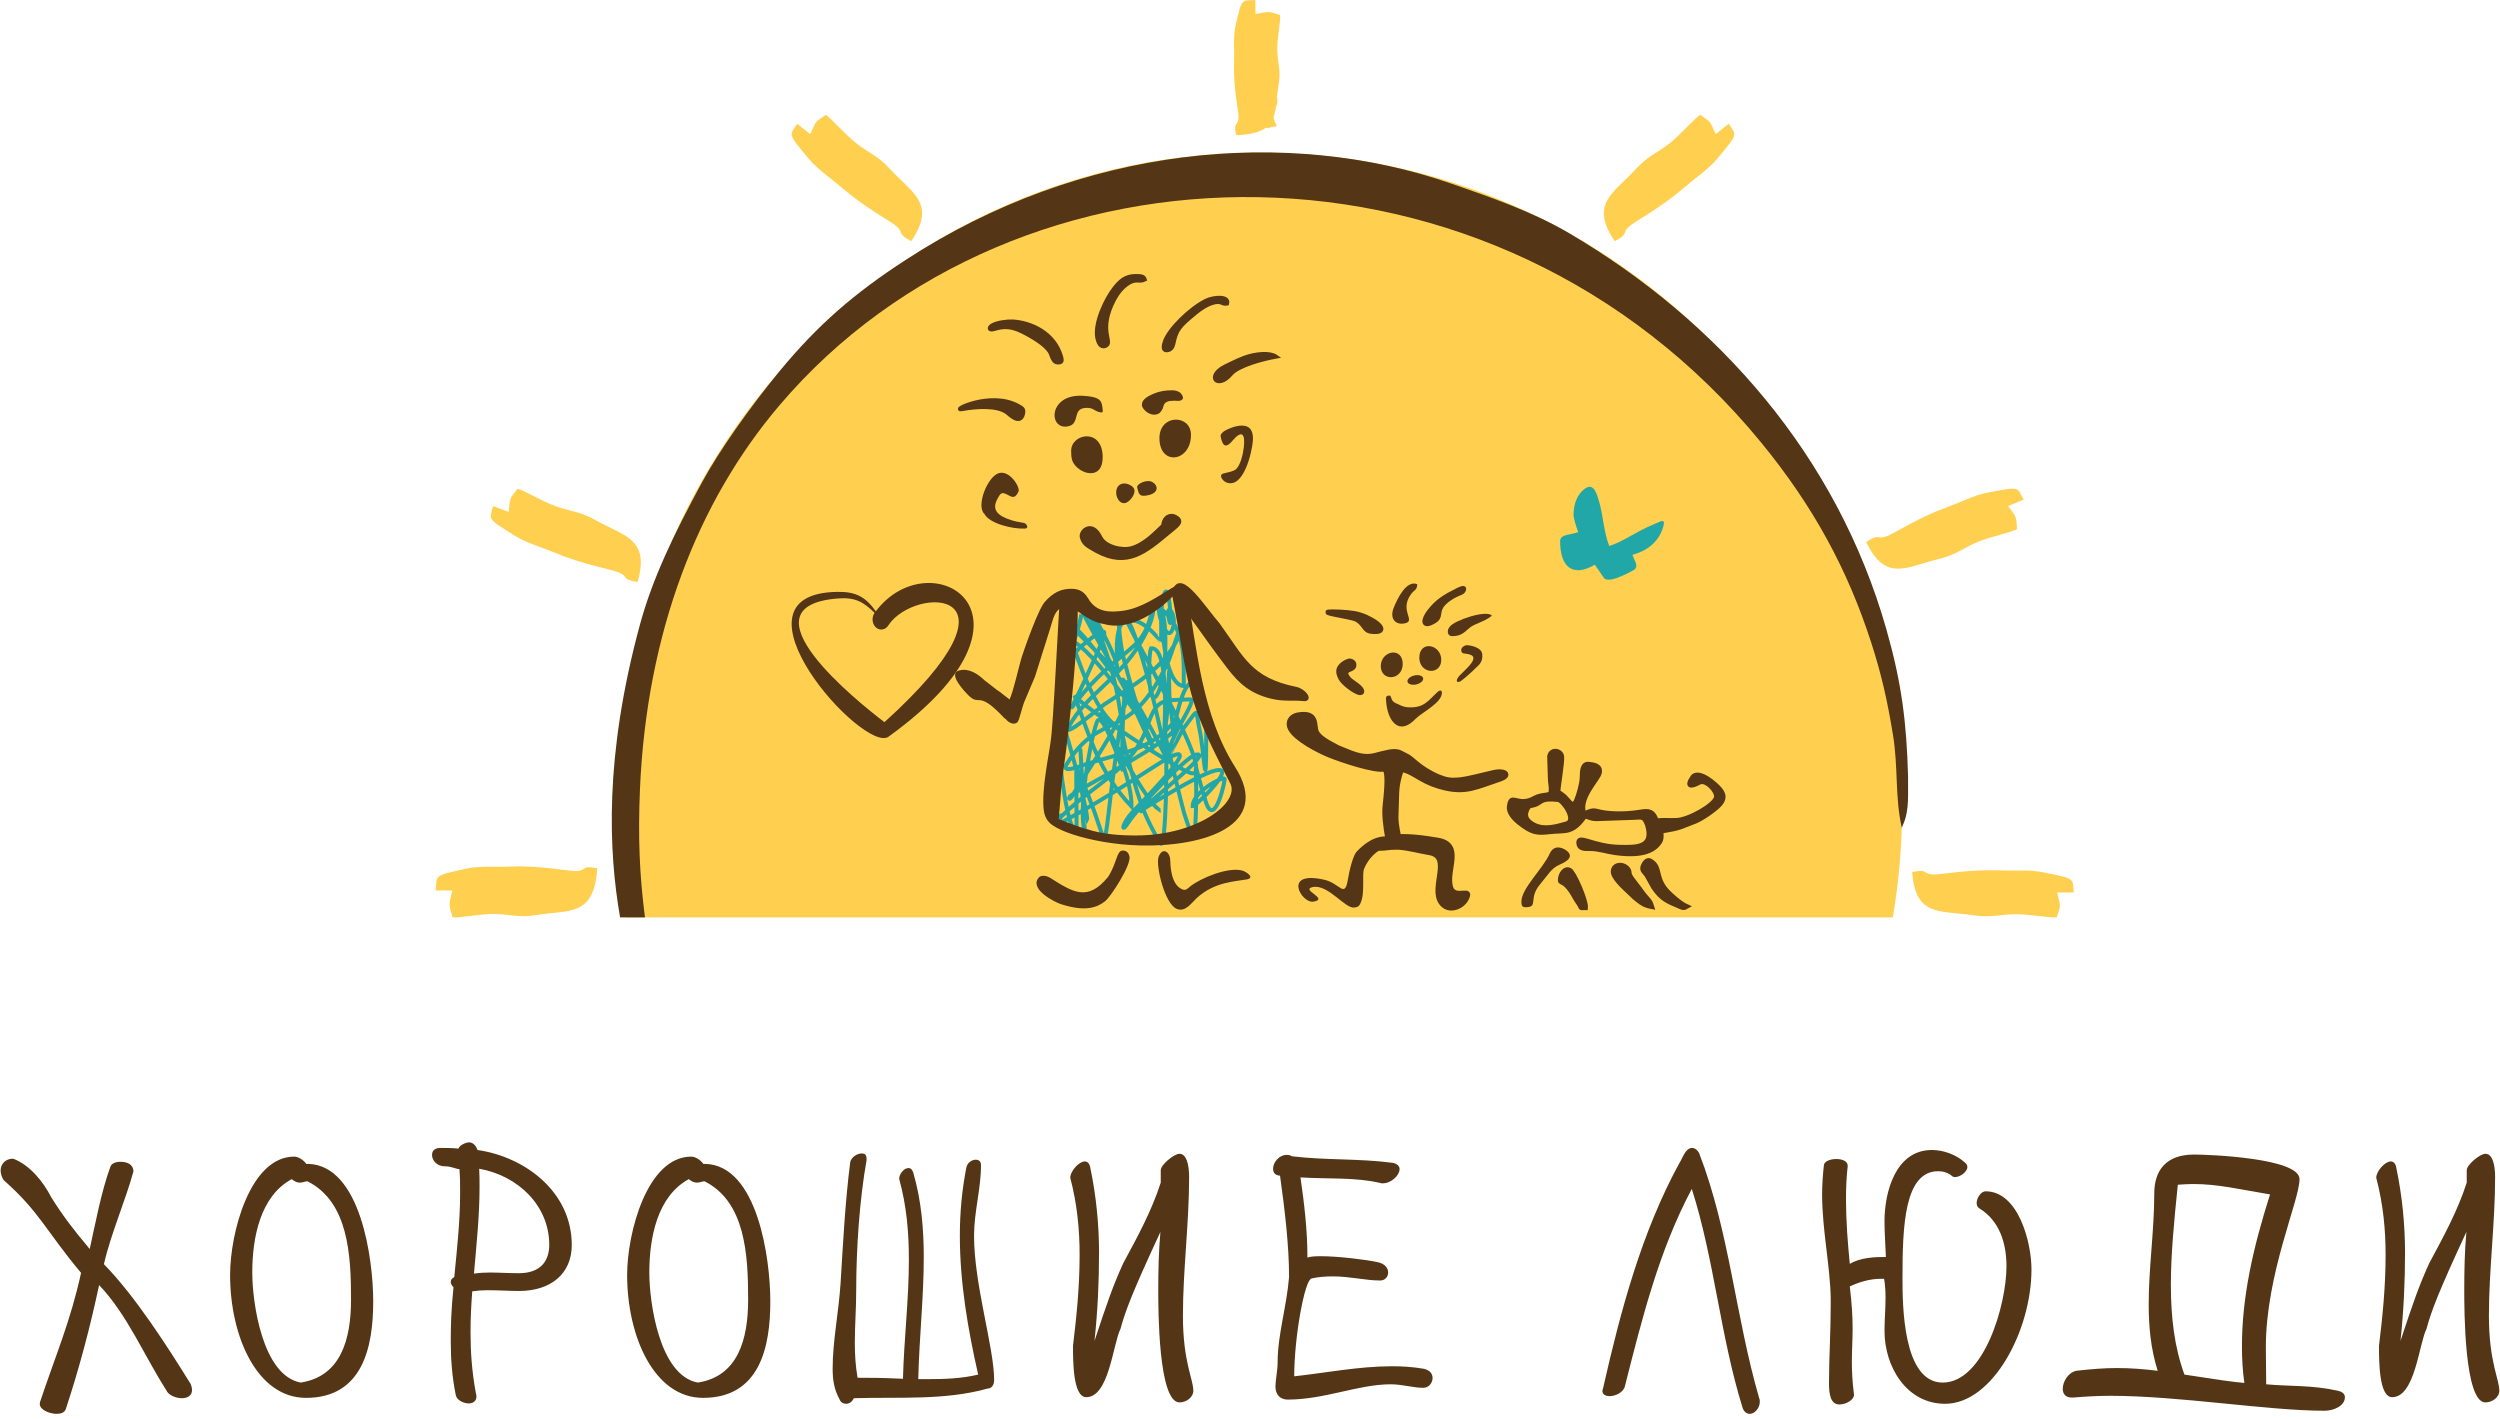 <svg width="363" height="206" viewBox="0 0 363 206" fill="none" xmlns="http://www.w3.org/2000/svg" xmlns:xlink="http://www.w3.org/1999/xlink">
    <defs/>
    <path id="Vector" d="M182.88 22.15C234.41 22.15 276.19 64.63 276.19 117.03C276.19 122.55 275.73 127.95 274.84 133.21L90.91 133.21C90.03 127.95 89.56 122.55 89.56 117.03C89.56 64.63 131.34 22.15 182.88 22.15Z" fill="#FFD04F" fill-opacity="1" fill-rule="evenodd"/>
    <path id="Vector" d="M93.65 133.21C92.85 127.01 92.63 121.54 92.92 114.65C93.89 91.89 101.28 72.87 113.14 58.9C147.54 18.34 216.93 16.97 255.69 64.22C263.37 73.58 268.3 82.81 271.67 93.21C273.18 97.87 274.04 101.7 274.85 106.64C275.65 111.5 275.12 115.64 276.14 120.2C276.22 119.99 276.29 119.82 276.35 119.68C277.3 117.49 277 115.11 277.05 112.68C276.83 104.89 276.13 99.19 273.9 91.37C266.69 66.05 249.43 46.58 227.82 33.85C222.51 30.72 216.45 28.65 210.79 26.68C186.84 18.34 157 21.14 131.49 37.75C124.1 42.55 118.8 47.09 113.18 53.91C108.76 59.29 104.36 65.57 101.97 69.97C97.83 77.6 94.78 83.9 92.94 90.62C87.69 109.89 88.38 123.7 90.04 133.21L93.65 133.21Z" fill="#543516" fill-opacity="1" fill-rule="evenodd"/>
    <path id="Vector" d="M184.57 3.42L184.88 6.75C184.87 6.83 184.87 6.93 184.86 7.01L184.86 11.38C184.63 14.1 185.15 12.99 185.42 14.23C185.81 16.01 183.98 15.62 185.4 18.31C183.2 18.7 184.57 18.88 182.76 17.57C179.89 15.49 179.62 13.32 180.39 10.83C181.58 6.99 180.67 6.38 182.12 4.81C182.95 3.9 182.98 3.71 184.57 3.42Z" fill="#FFD04F" fill-opacity="1" fill-rule="evenodd"/>
    <path id="Vector" d="M65.72 133.2C65.16 131.3 65.12 131.59 65.67 129.3L63.25 129.29C63.5 127.06 62.82 127.2 67.73 126.12C69.7 125.69 71.9 125.93 74.02 125.83C78.5 125.64 82.61 126.52 83.63 126.48C85.35 126.4 84.23 125.59 86.72 126.08C86.28 133.17 82.57 132.09 78 132.85C75.2 133.32 74.2 132.73 71.73 132.71C69.66 132.69 66.85 133.3 65.72 133.2Z" fill="#FFD04F" fill-opacity="1" fill-rule="evenodd"/>
    <path id="Vector" d="M298.64 133.2C299.21 131.44 299.25 131.71 298.7 129.59L301.12 129.58C300.87 127.52 301.54 127.64 296.63 126.65C294.67 126.25 292.46 126.47 290.35 126.38C285.87 126.2 281.76 127.02 280.73 126.97C279.02 126.91 280.14 126.15 277.65 126.61C278.09 133.17 281.79 132.17 286.37 132.88C289.16 133.31 290.16 132.77 292.63 132.75C294.71 132.73 297.51 133.29 298.64 133.2Z" fill="#FFD04F" fill-opacity="1" fill-rule="evenodd"/>
    <path id="Vector" d="M292.88 76.84C292.74 75 292.88 75.23 291.58 73.47L293.83 72.55C292.83 70.73 293.5 70.59 288.58 71.53C286.61 71.91 284.65 72.95 282.65 73.67C278.43 75.2 274.93 77.52 273.96 77.86C272.35 78.45 273.1 77.33 270.97 78.7C273.82 84.61 276.88 82.28 281.38 81.2C284.13 80.54 284.86 79.66 287.14 78.7C289.06 77.9 291.86 77.36 292.88 76.84Z" fill="#FFD04F" fill-opacity="1" fill-rule="evenodd"/>
    <path id="Vector" d="M75.16 70.96C74.02 72.41 74.08 72.14 73.86 74.33L71.59 73.48C71.11 75.5 70.52 75.15 74.79 77.81C76.49 78.87 78.63 79.44 80.59 80.26C84.72 82.01 88.86 82.69 89.8 83.09C91.39 83.76 90.08 84.07 92.57 84.52C94.42 78.21 90.6 77.84 86.56 75.57C84.08 74.18 82.96 74.34 80.64 73.49C78.68 72.78 76.25 71.27 75.16 70.96Z" fill="#FFD04F" fill-opacity="1" fill-rule="evenodd"/>
    <path id="Vector" d="M119.91 16.68C118.38 17.71 118.52 17.47 117.64 19.48L115.74 17.97C114.67 19.74 114.22 19.21 117.45 23.08C118.75 24.62 120.61 25.84 122.21 27.23C125.61 30.18 129.34 32.13 130.11 32.8C131.41 33.93 130.07 33.82 132.3 35.02C136 29.6 132.48 28.06 129.33 24.64C127.41 22.54 126.29 22.34 124.34 20.81C122.7 19.52 120.85 17.32 119.91 16.68Z" fill="#FFD04F" fill-opacity="1" fill-rule="evenodd"/>
    <path id="Vector" d="M185.87 2.17C184.13 1.65 184.39 1.63 182.3 2.03L182.27 0C180.24 0.15 180.36 -0.41 179.41 3.68C179.03 5.32 179.26 7.18 179.19 8.95C179.04 12.71 179.87 16.18 179.84 17.04C179.78 18.48 179.03 17.52 179.5 19.62C185.98 19.43 184.96 16.29 185.63 12.47C186.04 10.13 185.5 9.28 185.46 7.21C185.43 5.46 185.97 3.13 185.87 2.17Z" fill="#FFD04F" fill-opacity="1" fill-rule="evenodd"/>
    <path id="Vector" d="M246.86 16.68C248.38 17.71 248.24 17.47 249.12 19.48L251.02 17.97C252.1 19.74 252.55 19.21 249.31 23.08C248.02 24.62 246.15 25.84 244.55 27.23C241.15 30.18 237.43 32.13 236.65 32.8C235.35 33.93 236.69 33.82 234.46 35.02C230.77 29.6 234.29 28.06 237.43 24.64C239.36 22.54 240.48 22.34 242.42 20.81C244.06 19.52 245.91 17.32 246.86 16.68Z" fill="#FFD04F" fill-opacity="1" fill-rule="evenodd"/>
    <path id="Vector" d="M126.91 89.12C126.94 89.08 126.97 89.03 127 88.99C125.35 87.39 124.18 86.69 121.62 86.9C107.21 88.06 124.59 101.94 128.42 104.86C150.22 85.15 132.88 84.96 129.01 90.77C128.62 91.44 127.83 91.61 127.25 91.16C126.67 90.7 126.52 89.79 126.91 89.12ZM127.17 88.76C135.06 78.27 153.73 89.13 129.01 106.97C125.44 109.54 104.48 86.19 121.58 85.94C124.32 85.89 125.69 86.7 127.17 88.76Z" fill="#543516" fill-opacity="1" fill-rule="evenodd"/>
    <path id="Vector" d="M170.59 85.74C170.6 86.06 175.52 93.04 178.37 96.77C180.13 99.08 181.74 100.5 184.78 101.2C186.55 101.61 187.67 101.33 189.35 101.52C190.33 101.58 189.25 100.24 188.2 100.03C181.49 98.66 180.44 95.65 176.85 90.69C174.81 88.36 171.41 82.95 170.59 85.74Z" fill="#543516" fill-opacity="1" fill-rule="evenodd"/>
    <path id="Vector" d="M178.37 96.77C180.13 99.08 181.74 100.5 184.78 101.2C186.55 101.61 187.67 101.33 189.35 101.52C190.33 101.58 189.25 100.24 188.2 100.03C181.49 98.66 180.44 95.65 176.85 90.69C174.81 88.36 171.41 82.95 170.59 85.74C170.6 86.06 175.52 93.04 178.37 96.77Z" stroke="#543516" stroke-opacity="1" stroke-width="0.582"/>
    <path id="Vector" d="M171.68 129.14C169.93 128.45 169.94 125.39 169.92 124.88C169.86 123.6 168.74 122.98 168.22 124.44C167.79 125.66 169.12 131.28 170.87 131.97C172.14 132.48 173.03 131.07 173.75 130.41C176.27 128.08 179.27 127.99 180.98 127.7C182.31 127.48 180.98 126.56 180.32 126.39C178.22 125.87 174.3 127.53 172.84 128.69C172.5 128.96 172.22 129.36 171.68 129.14Z" fill="#543516" fill-opacity="1" fill-rule="evenodd"/>
    <path id="Vector" d="M154.07 131.29C157.63 132.44 159.35 131.75 160.47 130.85C161.31 130.18 164.29 125.57 164 124.34C163.89 123.91 163.64 123.48 163 123.5C162.1 123.53 162.22 125.27 160.89 127.33C157.91 130.96 155.8 129.56 152.45 127.44C152.07 127.21 151.24 126.98 150.86 127.39C149.37 129.02 152.96 130.93 154.07 131.29Z" fill="#543516" fill-opacity="1" fill-rule="evenodd"/>
    <path id="Vector" d="M192.29 127.74C186.13 126.34 188.98 131.2 190.7 130.92C193.09 130.52 188.71 129.18 190.63 128.8C192.85 128.36 195.33 132 196.65 131.77C196.97 131.72 197.25 131.75 197.53 131.18C198.26 129.69 197.7 127.02 198.08 126.11C198.68 124.68 199.93 123.37 201.2 123.1C201.35 123.07 202.11 123.08 202.26 123.07C202.35 123.07 202.93 121.65 201.75 121.48C199.6 121.18 197.92 122.69 197.01 123.63C196.46 124.2 195.94 126.32 195.7 127.77C195.24 130.47 194.57 128.26 192.29 127.74Z" fill="#543516" fill-opacity="1" fill-rule="evenodd"/>
    <path id="Vector" d="M157.07 77.97C157.32 79.05 158.07 79.33 159.28 80.04C163.69 82.4 166.29 80.16 169.78 77.25C170.13 76.95 170.48 76.71 170.79 76.41C171.34 75.87 171.48 75.51 170.67 75.05C170.06 74.71 169.32 74.96 169.03 75.7C168.66 76.64 169.46 75.75 167.98 77.18C167.06 78.07 165.74 79.18 164.37 79.58C162.95 80 160.46 79.43 159.77 78.02C158.57 75.56 156.87 77.1 157.07 77.97Z" fill="#543516" fill-opacity="1" fill-rule="evenodd"/>
    <path id="Vector" d="M159.28 80.04C163.69 82.4 166.29 80.16 169.78 77.25C170.13 76.95 170.48 76.71 170.79 76.41C171.34 75.87 171.48 75.51 170.67 75.05C170.06 74.71 169.32 74.96 169.03 75.7C168.66 76.64 169.46 75.75 167.98 77.18C167.06 78.07 165.74 79.18 164.37 79.58C162.95 80 160.46 79.43 159.77 78.02C158.57 75.56 156.87 77.1 157.07 77.97C157.32 79.05 158.07 79.33 159.28 80.04Z" stroke="#543516" stroke-opacity="1" stroke-width="0.582"/>
    <path id="Vector" d="M148.95 76.08C148.66 75.8 148.02 75.91 146.84 75.53C144.75 74.86 143.99 73.97 144.83 72.43C145.24 71.7 145.36 71.38 146.16 71.77C146.83 72.09 147.3 72.6 147.88 71.4C148.18 70.78 146.66 68.3 145.1 68.68C143.41 69.08 141.67 73.49 142.94 74.62C143.69 76.05 147.07 76.84 148.81 76.75C149.33 76.73 149.18 76.31 148.95 76.08Z" fill="#543516" fill-opacity="1" fill-rule="evenodd"/>
    <path id="Vector" d="M177.25 63.45C177.45 64.31 177.76 65.43 178.95 64C180.25 62.45 180.85 62.86 180.6 64.96C180.5 65.8 180.13 67.74 179.31 68.24C178.99 68.43 178.52 68.55 177.68 68.74C176.87 68.93 177.51 69.82 178.04 70.04C180.54 71.07 181.78 65.72 181.91 64.06C182.24 60.15 177.93 62.46 177.75 62.6C177.29 62.96 177.18 63.14 177.25 63.45Z" fill="#543516" fill-opacity="1" fill-rule="evenodd"/>
    <path id="Vector" d="M207.54 123.8C210.88 124.35 207.72 128.83 209.23 131.02C209.71 131.73 210.41 131.93 211.07 131.82C211.84 131.7 212.58 131.16 212.9 130.51C213.3 129.7 213.13 129.63 212.44 129.69C211.78 129.75 210.9 129.8 210.62 128.81C209.9 126.33 212.54 122.64 208.74 121.99C206.94 121.69 204.77 121.39 203.08 121.49C202.77 119.9 202.62 119.26 202.72 117.57C202.86 114.91 202.61 114.41 203.48 111.73C204.47 111.89 205.33 112.46 206.25 113C207.42 113.68 208.47 114.09 209.79 114.4C212.87 115.12 214.39 114.27 217.8 113.12C219.45 112.56 218.54 111.71 216.61 112.24C215.33 112.51 213.44 113.08 211.83 113.25C210.67 113.36 209.96 113.25 208.9 112.81C207.65 112.3 206.45 111.52 205.64 110.84C204.25 109.68 204.81 110.08 203.28 109.29C202.44 108.86 200.98 109.38 199.63 109.7C197.61 110.19 196.07 109.25 194.23 108.55C193.03 107.91 191.58 107.19 191.15 106.3C190.71 105.39 191.45 103.27 188.42 103.82C187.37 104.02 186.88 104.92 187.39 105.84C188.22 107.34 191.43 109 193.13 109.68C194.62 110.28 199.69 112.03 201.11 111.65C201.35 112.16 201.59 112.81 201.12 117.01C200.97 118.29 201.22 120.11 201.51 121.75C201.29 121.82 201.1 121.91 200.93 122.02C200.9 122.52 200.04 122.54 200.09 123.12C200.52 123.24 201.18 123.11 201.93 123.04C202.18 123.06 202.62 122.99 203.1 123.02C204.61 123.12 206.05 123.56 207.54 123.8Z" fill="#543516" fill-opacity="1" fill-rule="evenodd"/>
    <path id="Vector" d="M209.23 131.02C209.71 131.73 210.41 131.93 211.07 131.82C211.84 131.7 212.58 131.16 212.9 130.51C213.3 129.7 213.13 129.63 212.44 129.69C211.78 129.75 210.9 129.8 210.62 128.81C209.9 126.33 212.54 122.64 208.74 121.99C206.94 121.69 204.77 121.39 203.08 121.49C202.77 119.9 202.62 119.26 202.72 117.57C202.86 114.91 202.61 114.41 203.48 111.73C204.47 111.89 205.33 112.46 206.25 113C207.42 113.68 208.47 114.09 209.79 114.4C212.87 115.12 214.39 114.27 217.8 113.12C219.45 112.56 218.54 111.71 216.61 112.24C215.33 112.51 213.44 113.08 211.83 113.25C210.67 113.36 209.96 113.25 208.9 112.81C207.65 112.3 206.45 111.52 205.64 110.84C204.25 109.68 204.81 110.08 203.28 109.29C202.44 108.86 200.98 109.38 199.63 109.7C197.61 110.19 196.07 109.25 194.23 108.55C193.03 107.91 191.58 107.19 191.15 106.3C190.71 105.39 191.45 103.27 188.42 103.82C187.37 104.02 186.88 104.92 187.39 105.84C188.22 107.34 191.43 109 193.13 109.68C194.62 110.28 199.69 112.03 201.11 111.65C201.35 112.16 201.59 112.81 201.12 117.01C200.97 118.29 201.22 120.11 201.51 121.75C201.29 121.82 201.1 121.91 200.93 122.02C200.9 122.52 200.04 122.54 200.09 123.12C200.52 123.24 201.18 123.11 201.93 123.04C202.18 123.06 202.62 122.99 203.1 123.02C204.61 123.12 206.05 123.56 207.54 123.8C210.88 124.35 207.72 128.83 209.23 131.02Z" stroke="#543516" stroke-opacity="1" stroke-width="0.728"/>
    <path id="Vector" d="M205.6 104.32C206.6 103.35 209.47 101.99 209.36 100.51C209.33 100.13 208.95 100.28 208.79 100.42C207.41 101.66 206.79 102.93 204.23 102.68C203.77 102.63 203.24 102.38 202.6 102.07C201.84 101.71 202.12 100.97 201.71 100.99C201.16 101.03 201.24 101.32 201.26 101.76C201.43 104.6 203.09 107.01 205.6 104.32Z" fill="#543516" fill-opacity="1" fill-rule="evenodd"/>
    <path id="Vector" d="M166.22 40.59C166.11 40.22 165.86 40.11 165.37 40.09C163.89 40.02 163.04 40.3 161.86 41.79C160.61 43.35 158.92 46.88 159.32 49.03C159.47 49.69 159.76 50.5 160.48 50.24C161.8 49.74 159.26 48.15 161.83 43.38C162.29 42.53 162.88 41.81 163.54 41.32C164.94 40.29 165.34 41.03 166.22 40.59Z" fill="#543516" fill-opacity="1" fill-rule="evenodd"/>
    <path id="Vector" d="M165.37 40.09C163.89 40.02 163.04 40.3 161.86 41.79C160.61 43.35 158.92 46.88 159.32 49.03C159.47 49.69 159.76 50.5 160.48 50.24C161.8 49.74 159.26 48.15 161.83 43.38C162.29 42.53 162.88 41.81 163.54 41.32C164.94 40.29 165.34 41.03 166.22 40.59C166.11 40.22 165.86 40.11 165.37 40.09Z" stroke="#543516" stroke-opacity="1" stroke-width="0.582"/>
    <path id="Vector" d="M178.18 44.08C178.5 42.93 176.16 43.13 175.1 43.67C172.82 44.81 169.85 47.7 169.15 49.55C168.95 50.15 168.78 50.91 169.43 50.86C169.99 50.82 170.26 50.42 170.36 49.97C170.81 47.79 171.26 47.35 173.66 45.37C174.4 44.76 175.17 44.29 175.88 44.04C177.39 43.51 177.33 44.24 178.18 44.08Z" fill="#543516" fill-opacity="1" fill-rule="evenodd"/>
    <path id="Vector" d="M175.1 43.67C172.82 44.81 169.85 47.7 169.15 49.55C168.95 50.15 168.78 50.91 169.43 50.86C169.99 50.82 170.26 50.42 170.36 49.97C170.81 47.79 171.26 47.35 173.66 45.37C174.4 44.76 175.17 44.29 175.88 44.04C177.39 43.51 177.33 44.24 178.18 44.08C178.5 42.93 176.16 43.13 175.1 43.67Z" stroke="#543516" stroke-opacity="1" stroke-width="0.582"/>
    <path id="Vector" d="M147.04 46.68C149.69 46.83 153.07 48.34 154.06 51.76C154.18 52.2 154.28 52.56 153.82 52.62C152.8 52.77 152.8 51.58 152.39 51C151.92 50.33 150.89 49.4 148.51 48.19C146.59 47.21 145.43 47.46 144.34 47.78C143.56 48.01 143.53 47.56 144.08 47.24C144.79 46.81 146.35 46.64 147.04 46.68Z" fill="#543516" fill-opacity="1" fill-rule="evenodd"/>
    <path id="Vector" d="M154.06 51.76C154.18 52.2 154.28 52.56 153.82 52.62C152.8 52.77 152.8 51.58 152.39 51C151.92 50.33 150.89 49.4 148.51 48.19C146.59 47.21 145.43 47.46 144.34 47.78C143.56 48.01 143.53 47.56 144.08 47.24C144.79 46.81 146.35 46.64 147.04 46.68C149.69 46.83 153.07 48.34 154.06 51.76Z" stroke="#543516" stroke-opacity="1" stroke-width="0.582"/>
    <path id="Vector" d="M212.17 94.4C212.22 95.04 212.63 94.81 213.36 95.02C214.32 95.29 213.93 95.98 213.35 96.65C212.83 97.24 212.17 97.83 211.93 98.09C211.44 98.63 211.32 99.21 211.99 98.97C212.18 98.9 213.66 97.62 213.87 97.4C214.56 96.62 215.33 96.37 215.23 95.03C215.19 94.47 214.7 94.13 214.18 93.93C213.61 93.71 213 93.66 212.88 93.69C212.59 93.75 212.15 94.02 212.17 94.4Z" fill="#543516" fill-opacity="1" fill-rule="evenodd"/>
    <path id="Vector" d="M196.59 96.49C196.66 97.15 195.8 97.11 195.51 97.46C195.17 97.85 195.76 98.57 196.04 98.8C196.46 99.14 196.89 99.38 197.31 99.76C197.76 100.16 197.94 100.65 197.4 100.56C196.91 100.47 195.64 99.66 194.91 98.8C194.57 98.39 194.42 97.88 194.39 97.6C194.28 96.54 195.77 95.98 195.96 95.98C196.19 95.98 196.56 96.15 196.59 96.49Z" fill="#543516" fill-opacity="1" fill-rule="evenodd"/>
    <path id="Vector" d="M195.51 97.46C195.17 97.85 195.76 98.57 196.04 98.8C196.46 99.14 196.89 99.38 197.31 99.76C197.76 100.16 197.94 100.65 197.4 100.56C196.91 100.47 195.64 99.66 194.91 98.8C194.57 98.39 194.42 97.88 194.39 97.6C194.28 96.54 195.77 95.98 195.96 95.98C196.19 95.98 196.56 96.15 196.59 96.49C196.66 97.15 195.8 97.11 195.51 97.46Z" stroke="#543516" stroke-opacity="1" stroke-width="0.728"/>
    <path id="Vector" d="M168.35 63.61C168.35 67.72 172.93 67.09 172.93 63.15C172.93 60.12 168.35 60.11 168.35 63.61Z" fill="#543516" fill-opacity="1" fill-rule="evenodd"/>
    <path id="Vector" d="M155.53 65.46C155.53 66.53 155.64 67.1 156.25 67.73C156.76 68.26 157.49 68.64 158.18 68.7L158.56 68.7C159.41 68.62 160.11 67.97 160.11 66.39C160.11 62.08 155.53 62.91 155.53 65.46Z" fill="#543516" fill-opacity="1" fill-rule="evenodd"/>
    <path id="Vector" d="M157.82 59.22C158.75 59.22 158.84 59.63 159.59 59.83C160.25 60 160.14 59.81 160.07 59.15C159.96 57.98 159.42 57.61 157.28 57.47C152.23 57.15 152.18 62.36 154.99 61.92C157.01 61.61 155.49 59.22 157.82 59.22Z" fill="#543516" fill-opacity="1" fill-rule="evenodd"/>
    <path id="Vector" d="M166.42 59.76C166.61 59.94 167.02 60.13 167.32 60.19C167.84 60.28 168.28 60.1 168.45 59.89C168.62 59.68 168.74 59.54 168.85 59.25C168.93 59.06 168.95 58.78 169.13 58.57C169.2 58.49 169.32 58.4 169.43 58.35C169.74 58.2 170.1 58.2 170.57 58.18C170.66 58.18 170.75 58.19 170.84 58.2C171.1 58.23 171.48 58.21 171.67 58C171.88 57.78 171.73 57.43 171.47 57.13C171.21 56.81 170.63 56.67 170.24 56.67C169.26 56.68 168.54 56.74 167.45 57.19C166.62 57.54 165.98 57.96 165.84 58.5C165.79 58.67 165.79 58.88 165.86 59.06C165.95 59.27 166.11 59.48 166.42 59.76Z" fill="#543516" fill-opacity="1" fill-rule="evenodd"/>
    <path id="Vector" d="M178.73 54.31C179.79 53.07 183.25 52.15 185.27 51.78C184.4 51.18 182.36 51.32 180.66 51.95C179.52 52.38 178.4 52.98 177.83 53.24C175.08 54.67 176.8 56.58 178.73 54.31Z" fill="#543516" fill-opacity="1" fill-rule="evenodd"/>
    <path id="Vector" d="M185.27 51.78C184.4 51.18 182.36 51.32 180.66 51.95C179.52 52.38 178.4 52.98 177.83 53.24C175.08 54.67 176.8 56.58 178.73 54.31C179.79 53.07 183.25 52.15 185.27 51.78Z" stroke="#543516" stroke-opacity="1" stroke-width="0.582"/>
    <path id="Vector" d="M148.54 60.1C148.14 61.76 146.56 60.15 146.27 59.93C144.86 58.82 141.78 59.02 139.72 59.4C137.87 59.75 143.83 56.68 147.87 58.96C148.41 59.27 148.72 59.39 148.54 60.1Z" fill="#543516" fill-opacity="1" fill-rule="evenodd"/>
    <path id="Vector" d="M146.27 59.93C144.86 58.82 141.78 59.02 139.72 59.4C137.87 59.75 143.83 56.68 147.87 58.96C148.41 59.27 148.72 59.39 148.54 60.1C148.14 61.76 146.56 60.15 146.27 59.93Z" stroke="#543516" stroke-opacity="1" stroke-width="0.582"/>
    <path id="Vector" d="M203.98 90.51C205.66 90.14 203.17 88.76 204.82 86.36C205.4 85.52 205.72 85.81 205.79 84.83C204.23 84.18 202.93 86.84 202.36 88.26C201.72 89.87 202.68 90.8 203.98 90.51Z" fill="#543516" fill-opacity="1" fill-rule="evenodd"/>
    <path id="Vector" d="M164.72 71.11C164.59 70.54 163.6 70.07 162.95 70.23C161.2 70.66 162.34 74.17 163.96 72.71C164.45 72.27 164.82 71.59 164.72 71.11Z" fill="#543516" fill-opacity="1" fill-rule="evenodd"/>
    <path id="Vector" d="M208.3 90.13C209.17 89.6 208.67 88.96 209.25 88.03C209.71 87.31 210.74 86.6 211.72 86.19C212.05 86.06 212.29 85.97 212.4 85.82C212.85 85.17 212.11 85.51 211.73 85.7C209.7 86.71 208.7 87.34 207.54 88.84C206.72 89.9 206.4 91.27 208.3 90.13Z" fill="#543516" fill-opacity="1" fill-rule="evenodd"/>
    <path id="Vector" d="M209.25 88.03C209.71 87.31 210.74 86.6 211.72 86.19C212.05 86.06 212.29 85.97 212.4 85.82C212.85 85.17 212.11 85.51 211.73 85.7C209.7 86.71 208.7 87.34 207.54 88.84C206.72 89.9 206.4 91.27 208.3 90.13C209.17 89.6 208.67 88.96 209.25 88.03Z" stroke="#543516" stroke-opacity="1" stroke-width="0.728"/>
    <path id="Vector" d="M199.14 91.67C198.01 91.56 198.2 90.54 196.89 89.89C196.18 89.53 190.92 88.82 193.51 88.85C194.81 88.86 196.46 88.97 197.38 89.26C198.24 89.53 198.38 89.62 199.1 90C200.41 90.68 201.45 91.91 199.14 91.67Z" fill="#543516" fill-opacity="1" fill-rule="evenodd"/>
    <path id="Vector" d="M196.89 89.89C196.18 89.53 190.92 88.82 193.51 88.85C194.81 88.86 196.46 88.97 197.38 89.26C198.24 89.53 198.38 89.62 199.1 90C200.41 90.68 201.45 91.91 199.14 91.67C198.01 91.56 198.2 90.54 196.89 89.89Z" stroke="#543516" stroke-opacity="1" stroke-width="0.728"/>
    <path id="Vector" d="M210.53 90.97C211.21 90.07 215.81 88.5 216.62 89.39C216.07 89.88 215.42 90.15 214.12 90.71C212.88 91.24 212.72 92.35 210.86 92.37C210.12 92.38 210.04 91.47 210.53 90.97Z" fill="#543516" fill-opacity="1" fill-rule="evenodd"/>
    <path id="Vector" d="M165.12 70.8C165.34 71.73 165.45 72.08 166.33 71.97C168.51 71.71 168.18 70.27 167.1 69.9C166.4 69.67 165 70.25 165.12 70.8Z" fill="#543516" fill-opacity="1" fill-rule="evenodd"/>
    <path id="Vector" d="M208.89 96.06C208.67 97.66 206.19 97.28 206.47 95.17C206.71 93.4 209.14 94.2 208.89 96.06Z" fill="#543516" fill-opacity="1" fill-rule="evenodd"/>
    <path id="Vector" d="M206.47 95.17C206.71 93.4 209.14 94.2 208.89 96.06C208.67 97.66 206.19 97.28 206.47 95.17Z" stroke="#543516" stroke-opacity="1" stroke-width="0.728"/>
    <path id="Vector" d="M200.87 96.97C201.08 98.57 203.56 98.21 203.29 96.1C203.07 94.33 200.63 95.11 200.87 96.97Z" fill="#543516" fill-opacity="1" fill-rule="evenodd"/>
    <path id="Vector" d="M203.29 96.1C203.07 94.33 200.63 95.11 200.87 96.97C201.08 98.57 203.56 98.21 203.29 96.1Z" stroke="#543516" stroke-opacity="1" stroke-width="0.728"/>
    <path id="Vector" d="M205.65 99.38C206.28 99.23 206.72 98.83 206.64 98.47C206.56 98.11 205.98 97.93 205.36 98.08C204.73 98.22 204.29 98.63 204.37 98.99C204.45 99.35 205.03 99.52 205.65 99.38Z" fill="#543516" fill-opacity="1" fill-rule="nonzero"/>
    <path id="Vector" d="M225.16 114.96C225.08 115.62 223.94 115.2 222.79 115.85C220.34 117.25 219.37 114.89 219.1 117.11C218.98 118 219.84 118.91 220.49 119.43C222.55 121.08 223.24 121.01 225.15 120.81C227.28 120.57 228.32 121.14 230.15 118.52C230.67 118.71 231.21 118.95 231.78 118.93L237.24 118.74C238.52 118.66 238.69 118.59 239.15 119.75C240.17 123.08 237.65 123.02 235.17 122.97C231.3 122.91 228.99 120.96 229.19 122.5C229.29 123.32 230.16 123.28 230.92 123.27C232.02 123.25 233.36 123.7 234.52 123.86C238.85 124.46 240.34 123.32 241.04 122.26C241.42 121.68 241.16 120.83 241.26 120.77C241.55 120.58 242.56 120.6 244.06 120.11L246.17 119.29C247.08 118.93 249.04 117.61 249.74 116.82C250.75 115.68 250.11 114.82 249.09 113.91C247.23 112.25 246.14 112.26 245.75 112.82C244.73 114.28 245.56 114.31 246.75 113.64C247.67 113.13 249.29 114.85 249.18 115.73C249.04 116.83 245.2 119.02 243.43 119.07C242.41 119.11 241.48 119.03 240.57 119.12C240.19 118.28 239.93 117.58 238.45 117.82C237.23 118.03 235.22 118.26 233.11 117.99C231.47 117.78 231.6 117.33 230.01 118.14C229.23 115.76 232.13 113.16 232.29 112.18C232.47 111.15 231.42 111 230.74 110.92C229.75 110.79 229.68 111.9 229.68 112.82C229.68 113.7 229.2 115.44 228.83 116.27C228.28 117.5 227.78 115.95 226.78 115.31C226.5 115.13 226.53 115.15 226.25 114.91C226.36 113.82 226.87 110.75 226.82 109.91C226.77 108.93 225.19 108.59 224.95 109.82L225.06 113.25C225.08 113.77 225.25 114.28 225.16 114.96ZM221.69 117.72C221.37 118.53 221.71 119.18 222.69 119.71C224.17 120.51 225.93 120.01 227.43 119.58C228.99 119.14 226.93 116.23 226.26 116.15C223.76 115.86 223.9 116.48 222.99 116.84C222.24 117.14 222.06 116.79 221.69 117.72Z" fill="#543516" fill-opacity="1" fill-rule="evenodd"/>
    <path id="Vector" d="M222.79 115.85C220.34 117.25 219.37 114.89 219.1 117.11C218.98 118 219.84 118.91 220.49 119.43C222.55 121.08 223.24 121.01 225.15 120.81C227.28 120.57 228.32 121.14 230.15 118.52C230.67 118.71 231.21 118.95 231.78 118.93L237.24 118.74C238.52 118.66 238.69 118.59 239.15 119.75C240.17 123.08 237.65 123.02 235.17 122.97C231.3 122.91 228.99 120.96 229.19 122.5C229.29 123.32 230.16 123.28 230.92 123.27C232.02 123.25 233.36 123.7 234.52 123.86C238.85 124.46 240.34 123.32 241.04 122.26C241.42 121.68 241.16 120.83 241.26 120.77C241.55 120.58 242.56 120.6 244.06 120.11L246.17 119.29C247.08 118.93 249.04 117.61 249.74 116.82C250.75 115.68 250.11 114.82 249.09 113.91C247.23 112.25 246.14 112.26 245.75 112.82C244.73 114.28 245.56 114.31 246.75 113.64C247.67 113.13 249.29 114.85 249.18 115.73C249.04 116.83 245.2 119.02 243.43 119.07C242.41 119.11 241.48 119.03 240.57 119.12C240.19 118.28 239.93 117.58 238.45 117.82C237.23 118.03 235.22 118.26 233.11 117.99C231.47 117.78 231.6 117.33 230.01 118.14C229.23 115.76 232.13 113.16 232.29 112.18C232.47 111.15 231.42 111 230.74 110.92C229.75 110.79 229.68 111.9 229.68 112.82C229.68 113.7 229.2 115.44 228.83 116.27C228.28 117.5 227.78 115.95 226.78 115.31C226.5 115.13 226.53 115.15 226.25 114.91C226.36 113.82 226.87 110.75 226.82 109.91C226.77 108.93 225.19 108.59 224.95 109.82L225.06 113.25C225.08 113.77 225.25 114.28 225.16 114.96C225.08 115.62 223.94 115.2 222.79 115.85ZM222.69 119.71C224.17 120.51 225.93 120.01 227.43 119.58C228.99 119.14 226.93 116.23 226.26 116.15C223.76 115.86 223.9 116.48 222.99 116.84C222.24 117.14 222.06 116.79 221.69 117.72C221.37 118.53 221.71 119.18 222.69 119.71Z" stroke="#543516" stroke-opacity="1" stroke-width="0.6"/>
    <path id="Vector" d="M221.65 131.73C223.38 131.67 221.9 130.43 223.62 128.4C224.72 127.11 225.22 126.1 226.39 125.58C227.08 125.28 228.61 124.59 227.63 123.65C227.04 123.09 225.67 122.52 225.02 123.94C224.03 126.15 220.92 128.98 220.91 130.89C220.9 131.57 221.05 131.75 221.65 131.73Z" fill="#543516" fill-opacity="1" fill-rule="evenodd"/>
    <path id="Vector" d="M238.58 125.79C238.35 126.52 238.89 126.52 239.3 127.37L240.15 128.89C241.37 130.63 242.19 130.86 243.98 131.63C244.32 131.78 244.5 131.86 244.87 131.64C244.02 131.27 242.26 129.76 241.67 128.96C240.32 127.11 241.11 125.87 239.6 125.01C239.12 124.74 238.69 125.47 238.58 125.79Z" fill="#543516" fill-opacity="1" fill-rule="evenodd"/>
    <path id="Vector" d="M239.3 127.37L240.15 128.89C241.37 130.63 242.19 130.86 243.98 131.63C244.32 131.78 244.5 131.86 244.87 131.64C244.02 131.27 242.26 129.76 241.67 128.96C240.32 127.11 241.11 125.87 239.6 125.01C239.12 124.74 238.69 125.47 238.58 125.79C238.35 126.52 238.89 126.52 239.3 127.37Z" stroke="#543516" stroke-opacity="1" stroke-width="0.728"/>
    <path id="Vector" d="M234.25 126.5C234.19 127.36 235.74 128.78 236.45 129.44L237.4 130.34C237.65 130.54 237.61 130.52 237.82 130.68C238.41 131.14 238.82 131.44 239.82 131.63C239.5 130.59 239.32 130.84 238.23 129.31C238.2 129.26 238.11 129.14 238.08 129.1L237.07 127.78C236.24 126.69 236.75 126.85 236.38 126.23C235.73 125.36 234.32 125.47 234.25 126.5Z" fill="#543516" fill-opacity="1" fill-rule="evenodd"/>
    <path id="Vector" d="M236.45 129.44L237.4 130.34C237.65 130.54 237.61 130.52 237.82 130.68C238.41 131.14 238.82 131.44 239.82 131.63C239.5 130.59 239.32 130.84 238.23 129.31C238.2 129.26 238.11 129.14 238.08 129.1L237.07 127.78C236.24 126.69 236.75 126.85 236.38 126.23C235.73 125.36 234.32 125.47 234.25 126.5C234.19 127.36 235.74 128.78 236.45 129.44Z" stroke="#543516" stroke-opacity="1" stroke-width="0.728"/>
    <path id="Vector" d="M226.58 127.58C226.47 128.49 226.95 127.44 228.38 129.75C228.71 130.28 228.73 130.42 229.11 130.96C229.58 131.63 229.54 131.78 229.62 131.8C229.68 131.81 229.81 131.8 230.21 131.79C230.31 130.85 228.53 126.65 227.9 126.36C227.21 126.04 226.67 126.9 226.58 127.58Z" fill="#543516" fill-opacity="1" fill-rule="evenodd"/>
    <path id="Vector" d="M228.38 129.75C228.71 130.28 228.73 130.42 229.11 130.96C229.58 131.63 229.54 131.78 229.62 131.8C229.68 131.81 229.81 131.8 230.21 131.79C230.31 130.85 228.53 126.65 227.9 126.36C227.21 126.04 226.67 126.9 226.58 127.58C226.47 128.49 226.95 127.44 228.38 129.75Z" stroke="#543516" stroke-opacity="1" stroke-width="0.728"/>
    <path id="Vector" d="M229.15 77.25C228.41 77.65 226.54 77.48 226.53 78.54C226.51 82.01 228.1 84 231.57 82C231.73 82.22 232.92 83.97 232.94 83.99C233.36 84.33 234.37 84.34 237.17 82.8C238.13 82.27 237.17 81.2 237.04 80.56C239.14 80 240.85 78.69 241.48 76.56C241.89 75.14 241.19 75.7 240.03 76.17C237.56 77.18 235.56 78.72 233.66 79.28C232.86 77.22 232.78 74.9 232.23 72.96C231.87 71.73 231.44 69.98 230.09 70.98C229.06 71.73 228.53 73.06 228.48 74.53C228.46 75.38 228.86 76.38 229.15 77.25Z" fill="#22A7A8" fill-opacity="1" fill-rule="evenodd"/>
    <path id="Vector" d="M156.99 89.19C156.97 90.3 155.24 95.48 154.53 96.55C153.99 97.37 156.37 94.35 157.07 93.78C161.77 89.9 160.71 91.66 158.29 97.07C153.92 106.86 154.92 102.07 161.44 96.48C165.29 93.18 166.27 93.05 167.39 88.29C167.47 87.97 167.8 89.62 165.69 93.18C162.33 98.82 157.73 100.78 155.16 105.57C154.18 107.4 159.93 102.56 160.32 102.3C165.32 98.96 170.2 96.55 171.84 90.38C173.12 85.56 170.03 95.2 169.62 96.08C163.92 108.21 159.87 102.81 154.88 110.97C153.96 112.47 157.09 111.15 157.92 110.88C162.09 109.57 166.64 108.89 169.58 105.77C172 103.2 170.93 105.73 169.75 106.77C166.49 109.63 155.99 114.89 155.36 115.63C155.15 115.87 155.17 116.53 155.96 115.11C157.64 112.09 165.09 102.22 163.67 99.03C163.07 98.91 162.77 111.46 163.05 111.94C162.91 111.54 160.03 102.8 159.28 104.82C158.22 107.69 156.53 117.9 157.51 120.69C157.53 120.67 157.12 114.16 157.12 113.7C157.13 112.7 156.69 106.01 156.97 110.31C157.09 112.2 156.96 117.39 157.83 119.05C158.21 118.39 153.99 102.69 153.32 102.51C153.25 104.93 154.48 119.9 156.27 120.9C156.4 120.72 156.2 111.84 156.31 111.58C161.83 123.03 159.43 127.75 162.21 108.42C162.97 103.15 162.54 105.61 163.66 109.71C165.1 115.02 165.68 117.78 168.48 122.43C169.34 123.86 169.53 108.89 169.22 106.76C169.23 107.21 171.66 117.16 171.92 118.02C173.44 122.92 173.56 121.41 173.67 116.99C173.84 110.09 172.97 109.59 175.07 116.38C176.36 120.54 178 113.02 177.8 113.02C176.82 113.02 173.16 115.21 173.17 117.08C173.7 117.12 185.99 105.07 166.37 117.25C165.19 117.99 165.59 118.16 166.86 116.66C167.8 115.56 176.29 108.99 173.64 109.58C172.15 109.91 165.17 117.35 163.85 119.41C162.71 121.2 162.86 119.62 164.45 117.9C165.82 116.41 176.8 105.4 167.82 111.16C163.09 114.2 159.31 116.6 154.34 119.3C153.17 119.94 154.34 118.24 154.04 118.41C153.69 118.62 152.12 120.51 154.21 118.45C159.27 113.49 164.48 111.75 166.64 105.33C168.02 101.21 168.95 101.75 172.85 101.55C174.03 101.49 169 108.25 170.03 109.2C170.07 109.18 171.61 106.06 171.95 105.61C174.37 102.42 173.5 103.09 174.18 105.97C174.79 108.58 175.14 116.91 175.14 107.25C175.14 105.28 175.45 100.45 173.22 99.26C171.77 98.5 170.32 105.87 170.32 106.9C170.38 104.48 169.76 102.52 169.77 99.89C169.78 93.14 169.67 102.54 169.39 104.22C169.12 105.82 169.07 110.69 169.09 105.88C169.1 104.5 169.76 93.88 167.12 94.13C166.69 95.1 166.57 105.61 168.66 99.3C169.24 97.54 169.5 90.92 168.81 89.21C168.62 89.19 168.81 99.33 171.88 99.63C171.88 95.39 172.18 91.41 168.52 88.33C167.64 87.59 169.33 93.82 170.26 91.34C171.03 89.3 169.13 86.97 169.74 89.94C170.35 92.92 169.7 81.95 168.78 87.46C168.42 89.62 168.73 91.32 168.55 93.11C168.49 93.11 165.52 88.94 163.13 90.34C161.41 91.35 162.5 99.95 162.5 93.11C162.5 87.41 162.18 92.43 163.43 96.65C163.96 98.44 165.32 104.18 166.63 105.62C166.31 105.66 158.77 94.25 155.48 92.95C155.92 93.41 158.65 103.79 162.6 105.72C163.27 106.05 162.67 103.5 162.56 102.76C161.8 97.52 160.1 92.53 157.72 87.85C158.15 87.74 165.14 100.81 160.8 96.18C160.36 95.71 155.33 90.86 155.09 90.26C159.35 93.41 164.12 103.18 159.66 92.65C156.26 84.63 154.24 83.93 159.34 92.83C160.33 94.56 167.53 107.16 167.36 108.53C167 107.85 159.79 92.46 164.75 101.51C165.8 103.41 168.4 107.92 169.3 110C168.54 105.7 165.68 92.95 163.52 89.6C162.77 89.86 176.95 113.04 173 112.27C171.33 111.95 157.6 102.96 156.02 100.99C158.28 107.16 159.57 112.1 164.3 117.11C164.32 109.93 156.01 97.51 161.6 107.29C162.63 109.1 166.64 116.48 168.22 117.5L168.21 117.35" stroke="#22A7A8" stroke-opacity="1" stroke-width="0.582"/>
    <path id="Vector" d="M172.31 85.79C173.78 94.27 174.55 103.85 179.33 111.36C184.73 119.85 174.9 122.98 165.57 122.76C158.26 122.6 151.2 120.03 152.37 118.69C152.39 118.66 152.68 118.54 153.23 118.75C157.62 120.45 159.72 121.31 164.92 121.31C173.89 121.32 180.07 116.52 178.63 113.74C171.85 100.7 172.93 100.51 170.15 86.2C170.03 85.63 170.42 85.07 171.02 84.96C171.61 84.85 172.19 85.22 172.31 85.79Z" fill="#543516" fill-opacity="1" fill-rule="evenodd"/>
    <path id="Vector" d="M152.83 107.76C152.64 109.45 151.49 114.65 151.84 117.6C151.98 118.78 152.62 119.43 153.25 119.61C153.57 119.35 153.56 115.63 154.12 111.78C155.01 105.66 156.33 92.91 156.2 87.35C155.17 87.03 155.47 86.56 154.17 87.39C154.06 87.46 153.22 105.82 152.83 107.76Z" fill="#543516" fill-opacity="1" fill-rule="evenodd"/>
    <path id="Vector" d="M151.84 117.6C151.98 118.78 152.62 119.43 153.25 119.61C153.57 119.35 153.56 115.63 154.12 111.78C155.01 105.66 156.33 92.91 156.2 87.35C155.17 87.03 155.47 86.56 154.17 87.39C154.06 87.46 153.22 105.82 152.83 107.76C152.64 109.45 151.49 114.65 151.84 117.6Z" stroke="#543516" stroke-opacity="1" stroke-width="0.582"/>
    <path id="Vector" d="M140.62 100.97C142.37 102.68 141.88 100.05 145.85 104.29C145.91 104.33 145.97 104.36 146.02 104.39C146.44 104.95 147.26 105.35 147.75 104.85C147.99 104.6 148.44 102.63 148.69 102C149.18 100.79 149.81 99.42 150.28 98.25L152.44 91.4C152.92 89.99 153.08 88.13 154.91 88.1C155.7 88.09 156.39 88.75 157.05 89.15C157.94 89.81 159.22 90.47 160.31 90.61C164.02 91.7 168.35 88.78 170.79 86.05C170.03 86.09 171.54 84.53 169.98 85.48C167.98 86.71 165.6 88.34 163.06 88.68C161.33 88.91 159.23 89.01 158.02 86.92C157.3 85.68 156.39 85.41 155.07 85.51C153.52 85.63 152.47 86.54 151.77 87.33C150.9 88.1 148.83 93.92 148.41 95.24C147.93 96.72 147.21 100.2 146.59 101.56L145.17 100.46C144.92 100.28 144.94 100.29 144.69 100.13L142.98 98.8C141.9 97.79 140.69 97.01 139.31 97.34C137.46 97.77 140.21 100.55 140.62 100.97Z" fill="#543516" fill-opacity="1" fill-rule="evenodd"/>
    <path id="Vector" d="M16.05 169.35C14.74 172.88 13.83 177.72 13.03 181.35C12.93 181.25 12.78 181.09 12.73 180.99C10.81 178.72 9.1 176.51 7.44 173.84C6.28 171.57 4.32 169.15 1.91 168.24C0.75 168.24 0.09 169.05 0.09 169.95C0.09 170.41 0.24 170.91 0.55 171.37C5.78 176 6.59 178.62 11.77 184.82C10.26 191.78 8.05 196.87 5.83 203.52C5.78 203.63 5.78 203.73 5.78 203.88C5.78 204.68 7.14 205.29 8.25 205.29C8.85 205.29 9.4 205.09 9.56 204.58C11.52 198.64 13.08 192.74 14.39 186.59C18.51 190.92 20.88 196.77 24.15 201.86C24.4 202.52 25.46 203.02 26.42 203.02C27.17 203.02 27.88 202.67 27.88 201.86C27.88 201.61 27.83 201.31 27.68 200.95C24.25 195.41 19.62 188.2 15.09 183.56C16.05 179.28 18.21 174.34 19.37 170.11C19.37 169.05 18.46 168.69 17.46 168.69C16.8 168.69 16.2 168.95 16.05 169.35ZM33.41 185.13C33.41 194.05 37.33 202.97 44.43 202.97C52.68 202.97 54.19 195.56 54.19 188.96C54.19 182.71 52.33 169.3 44.83 169L44.48 169C44.08 168.44 43.32 167.94 42.72 167.94C36.32 167.94 33.41 178.98 33.41 185.13ZM44.63 171.52C50.57 174.49 50.97 182.15 50.97 188.71C50.97 194.45 49.51 199.84 43.67 200.75C38.09 199.74 36.63 189.11 36.63 184.77C36.63 179.73 37.78 173.68 42.36 171.21C42.72 171.52 43.12 171.72 43.52 171.72C43.98 171.72 44.33 171.52 44.63 171.52ZM65.96 185.43C65.6 185.63 65.45 185.83 65.45 186.13C65.45 186.39 65.6 186.69 65.85 186.89C65.5 190.27 65.45 192.59 65.45 194.75C65.45 197.38 65.65 199.95 66.16 202.47C66.31 203.42 67.47 203.78 68.07 203.78C68.62 203.78 69.18 203.47 69.18 202.77C69.18 202.57 69.13 202.42 69.08 202.21C68.52 199.14 68.32 196.27 68.32 193.44C68.32 191.43 68.42 189.51 68.57 187.5C69.33 187.39 70.03 187.34 70.79 187.34C72.45 187.34 73.96 187.45 75.37 187.45C80 187.45 83.02 184.92 83.02 180.79C83.02 172.93 76.07 167.94 69.33 166.98C69.08 166.22 68.57 165.87 68.12 165.87C67.72 165.87 66.76 166.22 66.56 166.78C65.7 166.68 64.8 166.68 63.94 166.68C63.09 166.68 62.73 167.13 62.73 167.69C62.73 168.49 63.44 169.35 64.6 169.35C65.6 169.35 66.16 169.75 66.71 169.75C66.81 170.91 66.81 172.07 66.81 173.23C66.81 177.31 66.36 181.35 65.96 185.43ZM69.58 169.7C75.27 170.71 79.75 175.1 79.75 180.74C79.75 183.06 78.54 184.87 75.32 184.87C73.81 184.87 72.4 184.77 71.14 184.77C70.28 184.77 69.58 184.82 68.82 184.92C69.18 180.74 69.63 176.56 69.63 172.37C69.63 171.47 69.63 170.61 69.58 169.7ZM91.06 185.13C91.06 194.05 94.99 202.97 102.08 202.97C110.34 202.97 111.85 195.56 111.85 188.96C111.85 182.71 109.99 169.3 102.49 169L102.13 169C101.73 168.44 100.98 167.94 100.37 167.94C93.98 167.94 91.06 178.98 91.06 185.13ZM102.29 171.52C108.22 174.49 108.63 182.15 108.63 188.71C108.63 194.45 107.17 199.84 101.33 200.75C95.74 199.74 94.28 189.11 94.28 184.77C94.28 179.73 95.44 173.68 100.02 171.21C100.37 171.52 100.78 171.72 101.18 171.72C101.63 171.72 101.98 171.52 102.29 171.52ZM143.44 201.61C144.05 201.61 144.35 201 144.35 200.4C144.35 195.66 141.43 186.54 141.43 179.43C141.43 176 142.44 172.58 142.44 169.2C142.44 168.74 142.24 168.39 141.68 168.39C141.13 168.39 140.47 168.8 140.32 169.5C139.67 172.78 139.37 176.1 139.37 179.43C139.37 186.19 140.53 192.99 142.03 199.59C139.72 200.15 137.25 200.25 134.84 200.25L133.33 200.25C133.48 194.15 134.13 188.3 134.13 182.56C134.13 178.42 133.78 174.34 132.62 170.31C132.47 169.8 132.22 169.6 131.92 169.6C131.26 169.6 130.56 170.46 130.56 171.16C131.67 175.2 131.97 179.08 131.97 182.96C131.97 188.65 131.26 194.4 131.11 200.2C128.04 200.05 126.28 200.05 124.52 200.05C124.22 198.33 124.12 196.67 124.12 194.96C124.12 192.44 124.32 189.97 124.32 187.5C124.32 181.14 124.82 174.09 125.83 168.44C125.83 167.89 125.78 167.48 125.12 167.48C124.47 167.48 123.66 167.99 123.46 168.69C122.71 174.54 122.41 180.54 122.05 186.34C121.75 190.77 120.9 194.75 120.9 198.74C120.9 200.3 121.1 201.76 121.9 203.17C122.05 203.63 122.46 203.83 122.86 203.83C123.31 203.83 123.76 203.52 123.97 203.02C130.56 202.82 137.15 203.37 143.44 201.61ZM168.54 171.72C167.23 175.8 165.12 179.68 163.1 183.41C161.59 186.74 160.84 188.91 158.92 194.7C159.38 190.42 159.58 186.13 159.58 181.9C159.58 177.82 159.17 173.68 158.32 169.6C158.22 168.95 157.92 168.64 157.51 168.64C156.66 168.64 155.4 170.06 155.4 171.01C156.41 174.84 156.76 178.57 156.76 182.2C156.76 186.89 156.31 191.18 155.8 195.41C155.8 197.68 155.8 202.87 157.72 202.87C161.04 202.87 161.59 195.16 162.7 192.94C163.4 190.32 164.51 187.45 168.49 178.88C168.24 181.75 168.18 184.52 168.18 187.34C168.18 190.02 168.18 203.63 171.26 203.63C172.26 203.63 173.27 202.87 173.27 201.96C173.27 200.2 171.76 197.78 171.76 191.02C171.76 184.42 172.66 177.62 172.66 170.91C172.66 169.05 172.26 167.53 171.26 167.53C170.45 167.53 168.54 169.15 168.54 169.9L168.54 171.72ZM201.92 201C203.68 201 205.14 201.51 206.65 201.51C207.45 201.51 208.01 200.8 208.01 200.1C208.01 199.49 207.65 198.94 206.7 198.74C205.19 198.48 203.68 198.38 202.12 198.38C197.33 198.38 192.5 199.34 187.92 199.84C187.92 194.15 189.43 185.83 190.44 185.63C191.3 185.43 192.4 185.33 193.51 185.33C196.08 185.33 198.24 185.93 200.41 185.93C201.11 185.93 201.56 185.38 201.56 184.77C201.56 184.12 201.06 183.46 200 183.26C198.44 182.91 194.31 182.4 191.75 182.4C190.84 182.4 190.14 182.46 189.84 182.61C189.84 178.62 189.38 174.79 188.83 170.96C192.75 171.21 196.83 170.91 200.41 171.77C200.51 171.82 200.66 171.82 200.76 171.82C202.02 171.82 203.22 170.66 203.22 169.75C203.22 169.35 202.92 169 202.27 168.85C197.33 168.19 192.5 168.49 187.57 167.89C187.37 167.74 187.12 167.69 186.82 167.69C185.76 167.69 184.85 168.74 184.85 169.7C184.85 170.21 185.1 170.66 185.86 170.71C186.56 175.75 187.17 180.79 187.17 185.43C186.82 189.76 185.51 193.8 185.51 197.83C185.51 198.99 185.2 200.3 185.2 201.36C185.2 202.47 185.86 203.22 186.97 203.22C192.35 203.22 197.23 201 201.92 201ZM235.94 201.26C238.41 191.53 240.87 181.6 245.65 172.63C248.93 182.91 249.78 193.95 253 204.33C253.2 205.04 253.66 205.29 254.06 205.29C254.76 205.29 255.52 204.48 255.52 203.57C255.52 203.37 255.52 203.17 255.42 202.97C252 191.18 251.09 178.72 246.71 167.43C246.51 167.03 246.11 166.68 245.7 166.68C244.7 166.68 244.29 168.24 243.89 168.8C238.36 178.88 235.29 190.42 232.77 201.56C232.72 201.71 232.67 201.86 232.67 201.96C232.67 202.47 233.12 202.72 233.72 202.72C234.58 202.72 235.74 202.16 235.94 201.26ZM273.57 185.68C273.73 186.59 273.78 187.5 273.78 188.45C273.78 190.07 273.63 191.63 273.63 193.24C273.63 198.48 276.85 203.83 282.43 203.83C289.33 203.83 294.97 193.19 294.97 184.32C294.97 180.34 293.05 172.98 288.32 172.98C287.57 172.98 287.01 174.04 287.01 174.64C287.01 175 287.11 175.3 287.47 175.5C290.29 177.26 291.34 180.44 291.34 183.87C291.34 189.46 288.07 200.75 282.08 200.75C276.29 200.75 276.24 189.51 276.24 185.53C276.24 177.92 276.54 170.06 281.43 170.06C282.13 170.06 282.84 170.26 283.44 170.76C283.54 170.86 283.69 170.91 283.89 170.91C284.6 170.91 285.66 170.16 285.66 169.45C285.66 169.2 285.55 169 285.3 168.8C284.1 167.69 282.23 166.98 280.52 166.98C275.19 166.98 273.63 173.18 273.63 177.31C273.63 179.13 273.78 180.89 273.83 182.51C272.12 182.51 270.1 182.61 268.59 183.51C268.29 180.44 268.04 177.31 268.04 174.24C268.04 172.58 268.09 170.96 268.29 169.3C268.29 168.59 267.49 168.29 266.63 168.29C265.72 168.29 264.82 168.64 264.82 169.25C264.67 170.66 264.57 172.02 264.57 173.43C264.57 178.52 265.72 183.66 265.82 188.45L265.82 189.46C265.82 193.44 265.57 197.12 265.57 200.85C265.57 202.37 265.77 203.93 267.08 203.93C268.04 203.93 269.2 203.27 269.2 202.52C268.95 200.5 268.89 199.09 268.89 197.73C268.89 196.06 269 194.6 269 192.84C269 191.18 268.89 189.31 268.59 186.79C269.85 186.19 271.46 185.68 273.12 185.68L273.57 185.68ZM333.89 171.21C333.89 168.14 320.7 167.64 318.58 167.64C314.51 167.64 312.8 169.95 312.8 173.28C312.8 178.67 311.99 184.07 311.99 189.36C311.99 192.64 312.29 195.86 313.3 199.04C311.29 198.79 309.37 198.64 307.36 198.64C305.55 198.64 303.64 198.79 301.47 199.04C300.31 199.29 299.51 200.6 299.51 201.66C299.51 202.37 299.91 202.92 300.77 202.92L301.07 202.92C302.88 202.77 304.64 202.67 306.4 202.67C316.47 202.67 329.26 204.84 337.51 204.84C338.87 204.84 340.48 204.13 340.48 202.87C340.48 202.42 340.13 202.06 339.32 201.91C335.8 201.11 332.38 201.31 329.05 201C329.05 199.14 329 197.38 329 195.66C329 184.92 333.89 174.34 333.89 171.21ZM317.18 199.59C315.72 195.61 315.21 191.28 315.21 186.54C315.21 182.15 315.67 177.36 316.22 172.02C317.02 171.97 317.73 171.92 318.48 171.92C322.01 171.92 325.13 172.68 329.61 173.43C327.14 181.19 325.53 188.3 325.53 195.51C325.53 197.27 325.63 199.04 325.88 200.8C324.12 200.65 322.41 200.4 317.18 199.59ZM358.17 171.72C356.86 175.8 354.74 179.68 352.73 183.41C351.22 186.74 350.47 188.91 348.55 194.7C349.01 190.42 349.21 186.13 349.21 181.9C349.21 177.82 348.8 173.68 347.95 169.6C347.85 168.95 347.55 168.64 347.14 168.64C346.29 168.64 345.03 170.06 345.03 171.01C346.04 174.84 346.39 178.57 346.39 182.2C346.39 186.89 345.94 191.18 345.43 195.41C345.43 197.68 345.43 202.87 347.34 202.87C350.67 202.87 351.22 195.16 352.33 192.94C353.03 190.32 354.14 187.45 358.12 178.88C357.86 181.75 357.81 184.52 357.81 187.34C357.81 190.02 357.81 203.63 360.88 203.63C361.89 203.63 362.9 202.87 362.9 201.96C362.9 200.2 361.39 197.78 361.39 191.02C361.39 184.42 362.29 177.62 362.29 170.91C362.29 169.05 361.89 167.53 360.88 167.53C360.08 167.53 358.17 169.15 358.17 169.9L358.17 171.72Z" fill="#543516" fill-opacity="1" fill-rule="nonzero"/>
</svg>
